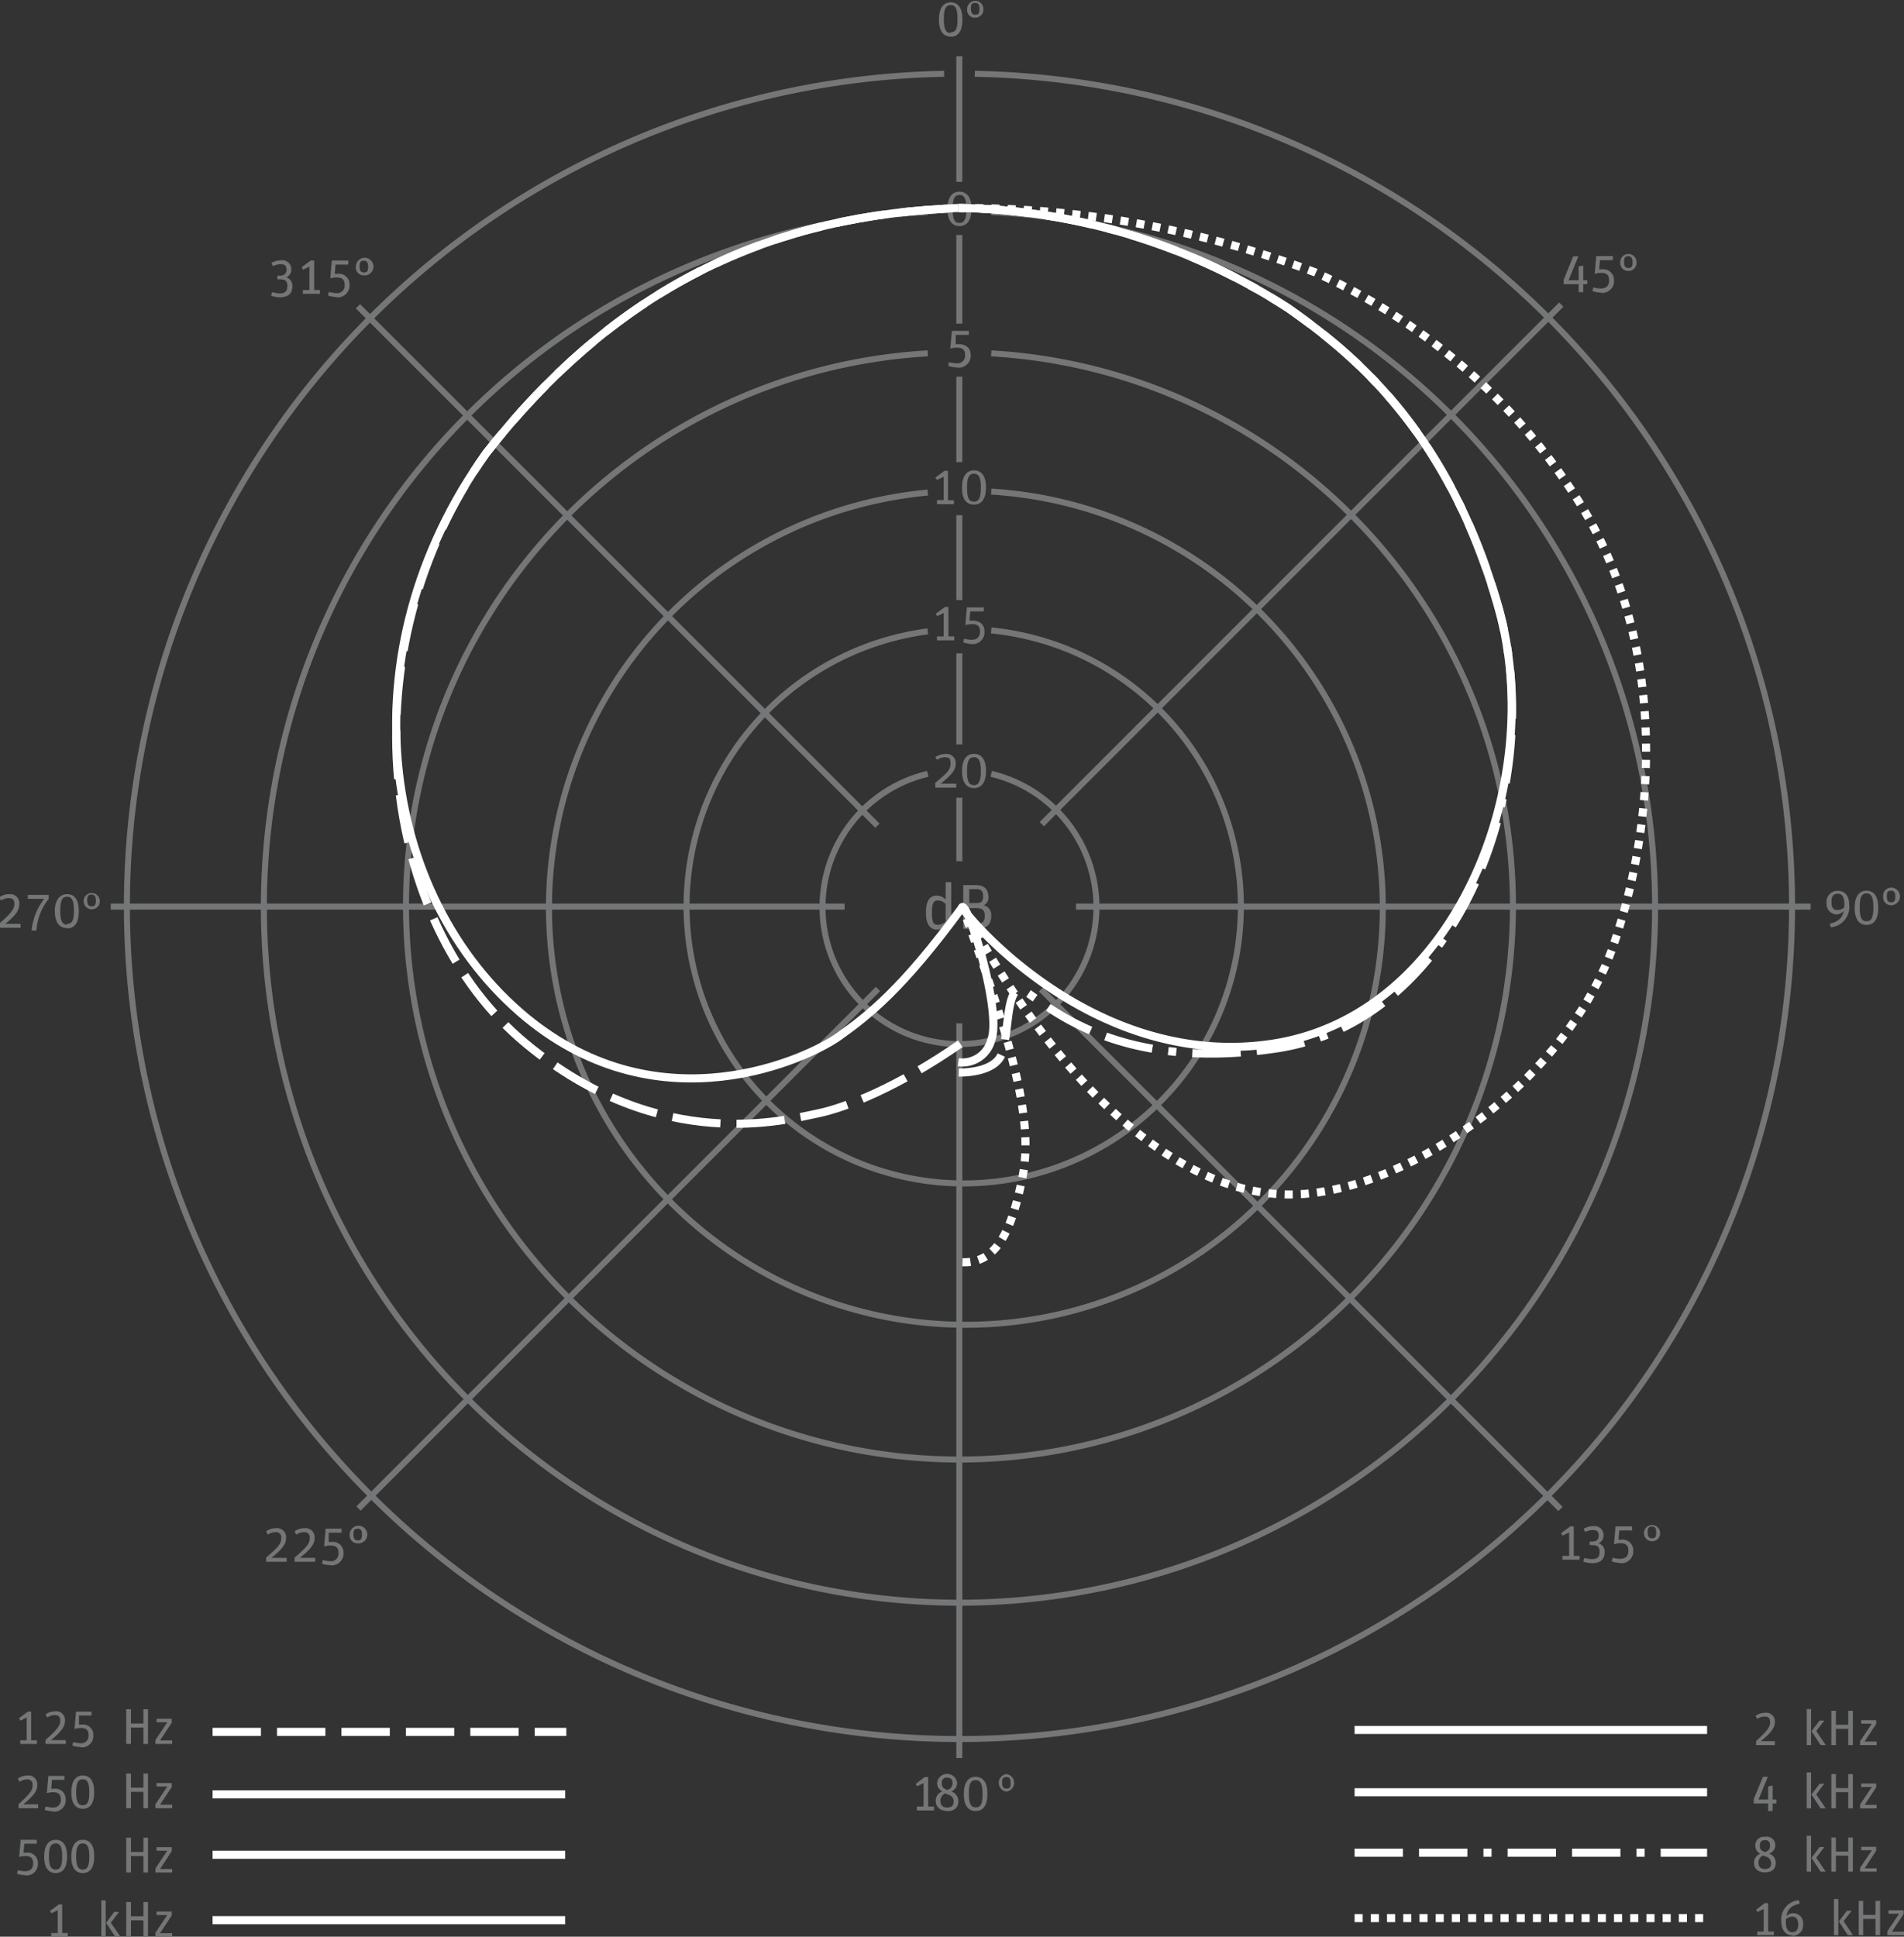 <svg xmlns="http://www.w3.org/2000/svg" viewBox="0 0 136.23 138.55"><rect x="0" y="0" width="136.23" height="138.55" fill="#333333" stroke="none"/><defs><style>.cls-1,.cls-6{fill:#757677;}.cls-1,.cls-5{fill-rule:evenodd;}.cls-10,.cls-2,.cls-3,.cls-4,.cls-5,.cls-7,.cls-8,.cls-9{fill:none;}.cls-2,.cls-3,.cls-5{stroke:#757677;stroke-miterlimit:2.61;}.cls-2{stroke-width:0.43px;}.cls-3,.cls-5{stroke-width:0.43px;}.cls-10,.cls-7,.cls-8,.cls-9{stroke:#fff;stroke-linejoin:round;stroke-width:0.58px;}.cls-8{stroke-dasharray:3.46 1.15;}.cls-9{stroke-dasharray:3.46 1.15 3.46 1.15 0.58 1.15;}.cls-10{stroke-dasharray:0.58 0.58;}</style></defs><g id="PL-Legende"><path class="cls-1" d="M134.67,133.67h1.4v-.28h-1c.79-.64,1-1,1-1.37a.62.62,0,0,0-.69-.66,1.23,1.23,0,0,0-.69.22l.12.22a1,1,0,0,1,.54-.17c.25,0,.38.12.38.4s-.11.56-1,1.35v.29Z" transform="translate(-9.08 -8.83)"/><path class="cls-1" d="M138.35,133.67h.31V131.1h-.31v2.57Zm1,0h.36l-.68-1,.58-.75h-.34l-.58.76.66,1Z" transform="translate(-9.08 -8.83)"/><polygon class="cls-1" points="131.03 124.84 131.36 124.84 131.36 123.68 132.24 123.68 132.24 124.84 132.57 124.84 132.57 122.39 132.24 122.39 132.24 123.39 131.36 123.39 131.36 122.39 131.03 122.39 131.03 124.84 131.03 124.84"/><polygon class="cls-1" points="133.09 124.84 134.27 124.84 134.27 124.59 133.41 124.59 134.24 123.33 134.24 123.06 133.17 123.06 133.17 123.31 133.93 123.31 133.09 124.56 133.09 124.84 133.09 124.84"/><polygon class="cls-1" points="125.48 129.02 126.51 129.02 126.51 129.56 126.83 129.56 126.83 129.02 127.1 129.02 127.1 128.74 126.83 128.74 126.83 127.74 126.51 127.8 126.51 128.74 125.82 128.74 126.49 127.11 126.14 127.11 125.48 128.71 125.48 129.02 125.48 129.02"/><path class="cls-1" d="M138.35,138.2h.31v-2.57h-.31v2.57Zm1,0h.36l-.68-1,.58-.76h-.34l-.58.77.66,1Z" transform="translate(-9.08 -8.83)"/><polygon class="cls-1" points="131.03 129.37 131.36 129.37 131.36 128.21 132.24 128.21 132.24 129.37 132.57 129.37 132.57 126.92 132.24 126.92 132.24 127.92 131.36 127.92 131.36 126.92 131.03 126.92 131.03 129.37 131.03 129.37"/><polygon class="cls-1" points="133.09 129.37 134.27 129.37 134.27 129.12 133.41 129.12 134.24 127.87 134.24 127.59 133.17 127.59 133.17 127.84 133.93 127.84 133.09 129.09 133.09 129.37 133.09 129.37"/><path class="cls-1" d="M135.36,142.78c.49,0,.77-.24.77-.66a.68.68,0,0,0-.5-.69.61.61,0,0,0-.27-1.19.6.6,0,0,0-.69.62.63.63,0,0,0,.37.59.66.66,0,0,0-.46.65c0,.4.27.68.78.68Zm.12-1.11a.47.47,0,0,1,.32.49c0,.23-.14.38-.43.38s-.47-.13-.47-.45a.53.53,0,0,1,.33-.52l.25.1Zm-.48-.82c0-.23.1-.37.35-.37a.32.32,0,0,1,.37.36c0,.2,0,.33-.31.48l-.08,0c-.29-.12-.33-.23-.33-.43Z" transform="translate(-9.08 -8.83)"/><path class="cls-1" d="M138.35,142.73h.31v-2.57h-.31v2.57Zm1,0h.36l-.68-1,.58-.76h-.34l-.58.77.66,1Z" transform="translate(-9.08 -8.83)"/><polygon class="cls-1" points="131.03 133.9 131.36 133.9 131.36 132.75 132.24 132.75 132.24 133.9 132.57 133.9 132.57 131.46 132.24 131.46 132.24 132.46 131.36 132.46 131.36 131.46 131.03 131.46 131.03 133.9 131.03 133.9"/><polygon class="cls-1" points="133.09 133.9 134.27 133.9 134.27 133.66 133.41 133.66 134.24 132.4 134.24 132.12 133.17 132.12 133.17 132.37 133.93 132.37 133.09 133.62 133.09 133.9 133.09 133.9"/><polygon class="cls-1" points="125.73 138.44 126.91 138.44 126.91 138.18 126.51 138.18 126.51 136.15 126.27 136.15 125.65 136.62 125.74 136.78 126.19 136.57 126.19 138.18 125.73 138.18 125.73 138.44 125.73 138.44"/><path class="cls-1" d="M137.33,147.32a.75.75,0,0,0,.76-.83.71.71,0,0,0-.69-.79.73.73,0,0,0-.5.2c.1-.57.41-.74.95-.89l-.07-.24a1.38,1.38,0,0,0-1.25,1.52c0,.65.35,1,.8,1Zm0-1.37c.27,0,.41.2.41.55s-.13.56-.42.56-.46-.21-.46-.74v-.19a.7.7,0,0,1,.47-.18Z" transform="translate(-9.08 -8.83)"/><path class="cls-1" d="M140.3,147.27h.31v-2.58h-.31v2.58Zm1,0h.36l-.67-1,.58-.75h-.34l-.58.77.65,1Z" transform="translate(-9.08 -8.83)"/><polygon class="cls-1" points="132.99 138.44 133.31 138.44 133.31 137.28 134.19 137.28 134.19 138.44 134.52 138.44 134.52 135.99 134.19 135.99 134.19 136.99 133.31 136.99 133.31 135.99 132.99 135.99 132.99 138.44 132.99 138.44"/><polygon class="cls-1" points="135.04 138.44 136.23 138.44 136.23 138.19 135.37 138.19 136.2 136.93 136.2 136.66 135.12 136.66 135.12 136.91 135.88 136.91 135.04 138.16 135.04 138.44 135.04 138.44"/><polygon class="cls-1" points="1.45 124.76 2.64 124.76 2.64 124.5 2.23 124.5 2.23 122.45 1.99 122.45 1.36 122.92 1.46 123.09 1.91 122.87 1.91 124.5 1.45 124.5 1.45 124.76 1.45 124.76"/><path class="cls-1" d="M12.36,133.59h1.43v-.27H12.73c.8-.66,1-1,1-1.4a.62.62,0,0,0-.7-.66,1.16,1.16,0,0,0-.69.22l.12.22a1,1,0,0,1,.54-.17c.26,0,.39.12.39.4s-.12.57-1.05,1.37v.29Z" transform="translate(-9.08 -8.83)"/><path class="cls-1" d="M14.84,133.83a.82.82,0,0,0,.92-.87.73.73,0,0,0-.83-.75.65.65,0,0,0-.2,0l0-.65h.9v-.28H14.52l-.11,1.24a1.63,1.63,0,0,1,.45-.07c.36,0,.56.13.56.51a.53.53,0,0,1-.61.58,2,2,0,0,1-.49-.08l-.06.25a2.07,2.07,0,0,0,.58.1Z" transform="translate(-9.08 -8.83)"/><polygon class="cls-1" points="9.03 124.76 9.37 124.76 9.37 123.59 10.26 123.59 10.26 124.76 10.59 124.76 10.59 122.28 10.26 122.28 10.26 123.3 9.37 123.3 9.37 122.28 9.03 122.28 9.03 124.76 9.03 124.76"/><polygon class="cls-1" points="11.12 124.76 12.32 124.76 12.32 124.51 11.45 124.51 12.29 123.24 12.29 122.96 11.2 122.96 11.2 123.21 11.97 123.21 11.12 124.48 11.12 124.76 11.12 124.76"/><path class="cls-1" d="M10.38,138.19h1.43v-.28H10.75c.8-.65,1-1,1-1.39a.63.63,0,0,0-.7-.67,1.24,1.24,0,0,0-.7.22l.13.23a1,1,0,0,1,.54-.17.35.35,0,0,1,.39.4c0,.37-.12.57-1,1.37v.29Z" transform="translate(-9.08 -8.83)"/><path class="cls-1" d="M12.86,138.43a.82.82,0,0,0,.92-.88.74.74,0,0,0-.84-.75l-.19,0,.05-.64h.89v-.28H12.54l-.11,1.24a1.29,1.29,0,0,1,.45-.07c.36,0,.55.13.55.5a.53.53,0,0,1-.6.59,2,2,0,0,1-.49-.08l-.06.25a2,2,0,0,0,.58.1Z" transform="translate(-9.08 -8.83)"/><path class="cls-1" d="M15,138.23c.53,0,.82-.39.82-1.2s-.31-1.18-.82-1.18-.82.42-.82,1.2.3,1.18.82,1.18Zm0-.25c-.35,0-.47-.29-.47-.94s.12-.92.47-.92.47.29.47.94-.12.92-.47.92Z" transform="translate(-9.08 -8.83)"/><polygon class="cls-1" points="9.03 129.36 9.37 129.36 9.37 128.19 10.26 128.19 10.26 129.36 10.59 129.36 10.59 126.88 10.26 126.88 10.26 127.89 9.37 127.89 9.37 126.88 9.03 126.88 9.03 129.36 9.03 129.36"/><polygon class="cls-1" points="11.12 129.36 12.32 129.36 12.32 129.11 11.45 129.11 12.29 127.84 12.29 127.56 11.2 127.56 11.2 127.81 11.97 127.81 11.12 129.08 11.12 129.36 11.12 129.36"/><path class="cls-1" d="M10.88,143a.82.82,0,0,0,.91-.88.73.73,0,0,0-.83-.75l-.2,0,.06-.64h.89v-.28H10.56l-.11,1.23a1.56,1.56,0,0,1,.44-.07c.36,0,.56.13.56.51s-.18.58-.6.58a2,2,0,0,1-.49-.08l-.06.26a1.94,1.94,0,0,0,.58.1Z" transform="translate(-9.08 -8.83)"/><path class="cls-1" d="M13.06,142.83c.53,0,.82-.39.82-1.2s-.31-1.18-.82-1.18-.82.42-.82,1.2.3,1.18.82,1.18Zm0-.25c-.35,0-.48-.3-.48-.94s.13-.93.48-.93.47.29.47.94-.12.93-.47.93Z" transform="translate(-9.08 -8.83)"/><path class="cls-1" d="M15,142.83c.53,0,.82-.39.82-1.2s-.31-1.18-.82-1.18-.82.42-.82,1.2.3,1.18.82,1.18Zm0-.25c-.35,0-.47-.3-.47-.94s.12-.93.47-.93.47.29.47.94-.12.93-.47.93Z" transform="translate(-9.08 -8.83)"/><polygon class="cls-1" points="9.03 133.96 9.37 133.96 9.37 132.78 10.26 132.78 10.26 133.96 10.59 133.96 10.59 131.47 10.26 131.47 10.26 132.49 9.37 132.49 9.37 131.47 9.03 131.47 9.03 133.96 9.03 133.96"/><polygon class="cls-1" points="11.12 133.96 12.32 133.96 12.32 133.71 11.45 133.71 12.29 132.43 12.29 132.15 11.2 132.15 11.2 132.4 11.97 132.4 11.12 133.67 11.12 133.96 11.12 133.96"/><polygon class="cls-1" points="3.67 138.55 4.85 138.55 4.85 138.29 4.45 138.29 4.45 136.24 4.21 136.24 3.58 136.71 3.67 136.88 4.13 136.66 4.13 138.29 3.67 138.29 3.67 138.55 3.67 138.55"/><path class="cls-1" d="M16.33,147.38h.31v-2.6h-.31v2.6Zm1,0h.37l-.69-1,.59-.77h-.35l-.58.78.66,1Z" transform="translate(-9.08 -8.83)"/><polygon class="cls-1" points="9.03 138.55 9.37 138.55 9.37 137.38 10.26 137.38 10.26 138.55 10.59 138.55 10.59 136.07 10.26 136.07 10.26 137.09 9.37 137.09 9.37 136.07 9.03 136.07 9.03 138.55 9.03 138.55"/><polygon class="cls-1" points="11.12 138.55 12.32 138.55 12.32 138.3 11.45 138.3 12.29 137.03 12.29 136.75 11.2 136.75 11.2 137 11.97 137 11.12 138.27 11.12 138.55 11.12 138.55"/></g><g id="PL-Raster"><path class="cls-2" d="M86.07,73.69h52.56M17,73.69H69.51" transform="translate(-9.08 -8.83)"/><line class="cls-3" x1="74.54" y1="58.96" x2="111.71" y2="21.79"/><line class="cls-3" x1="25.65" y1="107.92" x2="62.82" y2="70.75"/><line class="cls-2" x1="68.64" y1="125.77" x2="68.64" y2="73.21"/><line class="cls-2" x1="74.49" y1="70.78" x2="111.65" y2="107.95"/><line class="cls-2" x1="25.61" y1="21.91" x2="62.78" y2="59.07"/><path class="cls-3" d="M75.46,64.19a9.8,9.8,0,1,0,4.54,0" transform="translate(-9.08 -8.83)"/><line class="cls-3" x1="68.64" y1="57.07" x2="68.64" y2="61.61"/><polyline class="cls-4" points="70.92 55.33 70.92 57.07 68.64 57.07"/><polyline class="cls-4" points="68.64 57.07 66.39 57.07 66.39 55.36"/><polyline class="cls-4" points="68.64 53.26 66.39 53.26 66.39 55.36"/><polyline class="cls-4" points="68.64 53.26 70.92 53.26 70.92 55.33"/><path class="cls-3" d="M75.46,54A19.83,19.83,0,1,0,80,53.93" transform="translate(-9.08 -8.83)"/><line class="cls-3" x1="68.64" y1="46.74" x2="68.64" y2="53.26"/><polyline class="cls-4" points="68.64 42.93 70.92 42.93 70.92 45.1"/><polyline class="cls-4" points="68.64 42.93 66.39 42.93 66.39 45.16"/><polyline class="cls-4" points="70.92 45.1 70.92 46.74 68.64 46.74"/><polyline class="cls-4" points="68.64 46.74 66.39 46.74 66.39 45.16"/><path class="cls-3" d="M75.46,44.07A29.83,29.83,0,1,0,80,44" transform="translate(-9.08 -8.83)"/><line class="cls-3" x1="68.64" y1="36.86" x2="68.64" y2="42.93"/><line class="cls-4" x1="68.64" y1="33.06" x2="68.64" y2="36.86"/><polyline class="cls-4" points="70.92 35.2 70.92 36.86 68.64 36.86"/><polyline class="cls-4" points="68.64 36.86 66.39 36.86 66.39 35.24"/><polyline class="cls-4" points="68.64 33.06 70.92 33.06 70.92 35.2"/><polyline class="cls-4" points="68.64 33.06 66.39 33.06 66.39 35.24"/><path class="cls-3" d="M75.46,34.11a39.6,39.6,0,1,0,4.54,0" transform="translate(-9.08 -8.83)"/><line class="cls-3" x1="68.64" y1="26.95" x2="68.64" y2="33.06"/><polyline class="cls-4" points="70.92 25.24 70.92 26.95 68.64 26.95"/><polyline class="cls-4" points="68.64 26.95 66.39 26.95 66.39 25.27"/><polyline class="cls-4" points="68.64 23.15 66.39 23.15 66.39 25.27"/><polyline class="cls-4" points="68.64 23.15 70.92 23.15 70.92 25.24"/><path class="cls-5" d="M75.46,24A49.77,49.77,0,1,0,80,24" transform="translate(-9.08 -8.83)"/><line class="cls-3" x1="68.64" y1="16.81" x2="68.64" y2="23.15"/><line class="cls-3" x1="68.64" y1="13.01" x2="68.64" y2="4.02"/><polyline class="cls-4" points="70.92 15.16 70.92 16.82 68.64 16.82"/><polyline class="cls-4" points="68.64 16.82 66.39 16.82 66.39 15.17"/><polyline class="cls-4" points="68.64 13.01 66.39 13.01 66.39 15.17"/><polyline class="cls-4" points="68.64 13.01 70.92 13.01 70.92 15.16"/><path class="cls-5" d="M76.63,14.11a59.57,59.57,0,1,0,2.2,0" transform="translate(-9.08 -8.83)"/><polyline class="cls-4" points="69.76 5.27 69.76 6.4 67.55 6.4 67.55 5.28"/><polyline class="cls-4" points="69.76 5.27 69.76 2.59 67.55 2.59 67.55 5.28"/></g><g id="PL-Bemaßung"><path class="cls-1" d="M77.1,11.46c.55,0,.84-.41.84-1.24S77.63,9,77.1,9s-.84.43-.84,1.23.3,1.22.84,1.22Zm0-.27c-.36,0-.49-.3-.49-1s.13-1,.49-1,.49.3.49,1-.13.95-.49.95Z" transform="translate(-9.08 -8.83)"/><path class="cls-1" d="M78.86,10.09a.57.57,0,0,0,.58-.62.58.58,0,1,0-1.16,0,.56.56,0,0,0,.58.63Zm0-.21c-.21,0-.31-.11-.31-.44s.09-.4.3-.4.31.11.31.44-.1.4-.3.4Z" transform="translate(-9.08 -8.83)"/><polygon class="cls-1" points="111.88 20.33 112.95 20.33 112.95 20.9 113.28 20.9 113.28 20.33 113.57 20.33 113.57 20.05 113.28 20.05 113.28 19 112.95 19.06 112.95 20.05 112.23 20.05 112.93 18.34 112.56 18.34 111.88 20.02 111.88 20.33 111.88 20.33"/><path class="cls-1" d="M123.62,29.78a.84.84,0,0,0,.94-.9.76.76,0,0,0-.85-.78l-.21,0,.06-.66h.92v-.29h-1.19l-.11,1.28a1.34,1.34,0,0,1,.46-.08c.37,0,.57.14.57.53s-.19.59-.62.59a2.17,2.17,0,0,1-.51-.08l-.06.26a1.83,1.83,0,0,0,.6.11Z" transform="translate(-9.08 -8.83)"/><path class="cls-1" d="M125.59,28.21a.57.57,0,0,0,.58-.63.58.58,0,1,0-1.16,0,.56.56,0,0,0,.58.63Zm0-.21c-.21,0-.31-.11-.31-.44s.1-.4.3-.4.31.11.31.44-.09.4-.3.4Z" transform="translate(-9.08 -8.83)"/><path class="cls-1" d="M140.05,75.17a1.45,1.45,0,0,0,1.34-1.61c0-.7-.35-1-.83-1a.78.78,0,0,0-.79.86.75.75,0,0,0,.72.83A.77.77,0,0,0,141,74c-.12.58-.47.77-1,.92l.07.25Zm.48-1.24c-.28,0-.41-.18-.41-.57s.13-.59.44-.59.48.19.48.76c0,.07,0,.14,0,.21a.72.72,0,0,1-.5.19Z" transform="translate(-9.08 -8.83)"/><path class="cls-1" d="M142.63,75c.54,0,.84-.41.84-1.23s-.32-1.22-.85-1.22-.84.43-.84,1.23.31,1.22.85,1.22Zm0-.26c-.36,0-.49-.3-.49-1s.13-1,.49-1,.49.3.49,1-.12,1-.49,1Z" transform="translate(-9.08 -8.83)"/><path class="cls-1" d="M144.39,73.59a.63.63,0,0,0,0-1.26.57.57,0,0,0-.57.63.56.56,0,0,0,.58.63Zm0-.21c-.21,0-.31-.11-.31-.43s.09-.4.3-.4.31.11.31.43-.09.4-.3.4Z" transform="translate(-9.08 -8.83)"/><polygon class="cls-1" points="111.79 111.58 113.02 111.58 113.02 111.31 112.6 111.31 112.6 109.2 112.35 109.2 111.7 109.68 111.8 109.86 112.27 109.63 112.27 111.31 111.79 111.31 111.79 111.58 111.79 111.58"/><path class="cls-1" d="M123,120.66c.63,0,.89-.31.89-.8a.62.62,0,0,0-.44-.63.58.58,0,0,0,.36-.6.63.63,0,0,0-.7-.62,1.36,1.36,0,0,0-.72.19l.11.23a1.3,1.3,0,0,1,.57-.14c.27,0,.4.13.4.38s-.12.44-.47.44h-.18v.26h.14c.39,0,.57.09.57.47s-.15.53-.55.53a2.52,2.52,0,0,1-.55-.08l-.06.26a2,2,0,0,0,.63.11Z" transform="translate(-9.08 -8.83)"/><path class="cls-1" d="M125,120.66a.85.85,0,0,0,.94-.9.76.76,0,0,0-.85-.78l-.21,0,.06-.66h.92v-.29h-1.19l-.11,1.28a1.34,1.34,0,0,1,.46-.08c.37,0,.57.14.57.53s-.19.59-.62.59a2.17,2.17,0,0,1-.51-.08l-.06.26a1.83,1.83,0,0,0,.6.11Z" transform="translate(-9.08 -8.83)"/><path class="cls-1" d="M127.28,119.09a.57.57,0,0,0,.58-.63.58.58,0,1,0-.58.63Zm0-.21c-.2,0-.31-.11-.31-.44s.1-.4.31-.4.3.11.3.44-.09.4-.3.4Z" transform="translate(-9.08 -8.83)"/><path class="cls-1" d="M28.12,120.56h1.47v-.28H28.5c.83-.67,1.05-1,1.05-1.44a.64.64,0,0,0-.72-.68,1.19,1.19,0,0,0-.71.22l.12.24a1,1,0,0,1,.56-.18.36.36,0,0,1,.4.41c0,.38-.12.59-1.08,1.41v.3Z" transform="translate(-9.08 -8.83)"/><path class="cls-1" d="M30.16,120.56h1.47v-.28H30.54c.83-.67,1.05-1,1.05-1.44a.64.64,0,0,0-.72-.68,1.19,1.19,0,0,0-.71.22l.12.24a1,1,0,0,1,.56-.18.36.36,0,0,1,.4.41c0,.38-.12.59-1.08,1.41v.3Z" transform="translate(-9.08 -8.83)"/><path class="cls-1" d="M32.71,120.81a.85.85,0,0,0,.95-.9.76.76,0,0,0-.86-.77h-.2l0-.66h.92v-.29H32.38l-.11,1.28a1.35,1.35,0,0,1,.46-.07c.37,0,.57.13.57.52a.54.54,0,0,1-.61.6,1.71,1.71,0,0,1-.51-.09l-.06.27a2.08,2.08,0,0,0,.59.1Z" transform="translate(-9.08 -8.83)"/><path class="cls-1" d="M34.68,119.24a.63.63,0,1,0-.58-.63.56.56,0,0,0,.58.63Zm0-.21c-.2,0-.31-.11-.31-.44s.1-.4.31-.4.3.12.3.44-.09.4-.3.4Z" transform="translate(-9.08 -8.83)"/><path class="cls-1" d="M9.08,75.2h1.47v-.28H9.46c.83-.67,1-1,1-1.44a.64.64,0,0,0-.72-.68,1.19,1.19,0,0,0-.71.22l.12.24a1,1,0,0,1,.56-.18c.26,0,.4.12.4.41s-.12.59-1.08,1.41v.3Z" transform="translate(-9.08 -8.83)"/><path class="cls-1" d="M11.69,75.44a3.89,3.89,0,0,1,.87-2.29v-.3H11.07v.28h1.17a4.43,4.43,0,0,0-.9,2.27l.35,0Z" transform="translate(-9.08 -8.83)"/><path class="cls-1" d="M13.88,75.25c.55,0,.84-.41.84-1.24s-.31-1.21-.84-1.21S13,73.23,13,74s.3,1.22.84,1.22Zm0-.27c-.36,0-.49-.3-.49-1s.13-1,.49-1,.49.3.49,1-.13.94-.49.94Z" transform="translate(-9.08 -8.83)"/><path class="cls-1" d="M15.64,73.88a.57.57,0,0,0,.58-.62.58.58,0,1,0-.58.62Zm0-.21c-.21,0-.32-.11-.32-.44s.1-.4.31-.4.31.12.31.44-.1.4-.3.4Z" transform="translate(-9.08 -8.83)"/><path class="cls-1" d="M29.1,30.1c.64,0,.9-.31.9-.8a.62.62,0,0,0-.44-.63.58.58,0,0,0,.36-.6.63.63,0,0,0-.7-.62,1.39,1.39,0,0,0-.72.19l.11.23a1.3,1.3,0,0,1,.57-.14c.27,0,.4.13.4.38s-.12.44-.47.44h-.18v.26h.14c.39,0,.57.09.57.47s-.15.54-.55.54a2.53,2.53,0,0,1-.55-.09l-.06.26a2,2,0,0,0,.62.11Z" transform="translate(-9.08 -8.83)"/><polygon class="cls-1" points="21.67 21.02 22.89 21.02 22.89 20.75 22.48 20.75 22.48 18.64 22.23 18.64 21.58 19.12 21.68 19.3 22.14 19.07 22.14 20.75 21.67 20.75 21.67 21.02 21.67 21.02"/><path class="cls-1" d="M33.15,30.1a.85.85,0,0,0,.94-.9.76.76,0,0,0-.85-.78l-.21,0,.06-.66H34v-.29H32.82l-.11,1.28a1.35,1.35,0,0,1,.46-.07c.37,0,.57.13.57.52a.54.54,0,0,1-.62.6,2.18,2.18,0,0,1-.51-.09l-.06.26a1.83,1.83,0,0,0,.6.11Z" transform="translate(-9.08 -8.83)"/><path class="cls-1" d="M35.12,28.53a.63.63,0,1,0-.58-.63.56.56,0,0,0,.58.63Zm0-.21c-.21,0-.31-.11-.31-.44s.1-.4.3-.4.31.11.31.44-.09.4-.3.4Z" transform="translate(-9.08 -8.83)"/><polygon class="cls-1" points="65.6 129.52 66.83 129.52 66.83 129.24 66.41 129.24 66.41 127.13 66.16 127.13 65.52 127.62 65.61 127.79 66.08 127.57 66.08 129.24 65.6 129.24 65.6 129.52 65.6 129.52"/><path class="cls-1" d="M76.85,138.4c.51,0,.8-.26.8-.69a.71.71,0,0,0-.52-.72.64.64,0,0,0,.43-.62.72.72,0,0,0-1.43,0,.66.66,0,0,0,.38.62.69.69,0,0,0-.48.67c0,.42.28.72.82.72Zm.12-1.16a.47.47,0,0,1,.34.5c0,.25-.15.4-.45.4s-.49-.13-.49-.47a.56.56,0,0,1,.34-.54l.26.11Zm-.5-.86a.33.33,0,0,1,.37-.38c.26,0,.39.13.39.37a.49.49,0,0,1-.33.5l-.08,0c-.3-.12-.35-.24-.35-.45Z" transform="translate(-9.08 -8.83)"/><path class="cls-1" d="M78.89,138.39c.54,0,.84-.41.84-1.23s-.32-1.22-.85-1.22-.84.43-.84,1.24.31,1.21.85,1.21Zm0-.26c-.36,0-.49-.3-.49-1s.13-.95.49-.95.49.3.49,1-.12.95-.49.95Z" transform="translate(-9.08 -8.83)"/><path class="cls-1" d="M81.09,137a.63.63,0,0,0,0-1.25.63.63,0,0,0,0,1.25Zm0-.21c-.2,0-.31-.11-.31-.43s.1-.4.31-.4.3.11.3.44-.09.39-.3.39Z" transform="translate(-9.08 -8.83)"/><path class="cls-1" d="M76.12,75.34a.85.85,0,0,0,.64-.3l.07.24h.31V71.94h-.4v1.25a.89.89,0,0,0-.61-.29c-.54,0-.8.37-.8,1.24s.35,1.2.79,1.2Zm.07-.35c-.31,0-.43-.14-.43-.88s.14-.86.47-.86a.78.78,0,0,1,.51.25v1.25a.77.77,0,0,1-.55.24Z" transform="translate(-9.08 -8.83)"/><path class="cls-1" d="M78,75.28h1c.59,0,1-.26,1-.89a.72.72,0,0,0-.53-.8A.58.58,0,0,0,79.8,73c0-.5-.24-.85-.91-.85H78v3.18Zm.43-.36V73.8h.53c.44,0,.58.18.58.56s-.15.56-.6.56Zm0-1.48v-1h.51c.37,0,.48.17.48.51s-.09.48-.46.48Z" transform="translate(-9.08 -8.83)"/><path class="cls-6" d="M76.92,35l.06-.26a2.25,2.25,0,0,0,.52.08.55.55,0,0,0,.63-.6c0-.39-.21-.52-.59-.52a1.78,1.78,0,0,0-.47.07l.12-1.27H78.4v.29h-.94l0,.66.2,0c.51,0,.87.26.87.77a.85.85,0,0,1-1,.9A2.15,2.15,0,0,1,76.92,35Z" transform="translate(-9.08 -8.83)"/><path class="cls-6" d="M76.12,44.61h.48V42.94l-.47.22L76,43l.66-.49h.25v2.11h.42v.28H76.12Z" transform="translate(-9.08 -8.83)"/><path class="cls-6" d="M77.91,43.72c0-.81.32-1.24.86-1.24s.86.42.86,1.22-.31,1.23-.86,1.23S77.91,44.54,77.91,43.72Zm1.35,0c0-.67-.12-1-.49-1s-.5.29-.5,1,.13,1,.5,1S79.26,44.38,79.26,43.72Z" transform="translate(-9.08 -8.83)"/><path class="cls-6" d="M76.12,54.36h.48V52.69l-.47.22-.1-.17.66-.49h.25v2.11h.42v.28H76.12Z" transform="translate(-9.08 -8.83)"/><path class="cls-6" d="M78,54.78l.06-.26a2.09,2.09,0,0,0,.51.08c.44,0,.63-.22.63-.6s-.21-.52-.58-.52a1.78,1.78,0,0,0-.47.07l.11-1.27h1.21v.29H78.5l-.06.66.21,0c.51,0,.87.26.87.77a.85.85,0,0,1-1,.9A2.15,2.15,0,0,1,78,54.78Z" transform="translate(-9.08 -8.83)"/><path class="cls-6" d="M76,64.83c1-.82,1.09-1,1.09-1.4s-.14-.42-.4-.42a1,1,0,0,0-.57.18L76,63a1.26,1.26,0,0,1,.73-.23.65.65,0,0,1,.73.69c0,.42-.23.76-1.07,1.43h1.11v.29H76Z" transform="translate(-9.08 -8.83)"/><path class="cls-6" d="M77.91,64c0-.81.32-1.24.86-1.24s.86.42.86,1.22-.31,1.23-.86,1.23S77.91,64.79,77.91,64Zm1.35,0c0-.67-.12-1-.49-1s-.5.29-.5,1,.13,1,.5,1S79.26,64.63,79.26,64Z" transform="translate(-9.08 -8.83)"/><path class="cls-6" d="M76.87,23.78c0-.81.32-1.24.86-1.24s.86.42.86,1.22S78.29,25,77.74,25,76.87,24.6,76.87,23.78Zm1.36,0c0-.67-.13-1-.5-1s-.49.3-.49,1,.12,1,.49,1S78.23,24.44,78.23,23.78Z" transform="translate(-9.08 -8.83)"/></g><g id="MCM_KK14_C"><path class="cls-7" d="M77.94,73.72c-4.29,5.86-6.71,7.74-8.84,9.26s-12.72,6.6-22.38-1.36C36.3,73,33.66,55.49,43.89,41.22c8.87-11.29,19.38-16.72,32.7-17.45.8-.06,1.08-.06,1.08-.06" transform="translate(-9.08 -8.83)"/><line class="cls-8" x1="15.21" y1="123.9" x2="40.52" y2="123.9"/><line class="cls-7" x1="96.92" y1="128.22" x2="122.14" y2="128.22"/><line class="cls-7" x1="15.21" y1="128.37" x2="40.44" y2="128.37"/><line class="cls-7" x1="96.92" y1="123.76" x2="122.14" y2="123.76"/><line class="cls-9" x1="96.92" y1="132.54" x2="122.14" y2="132.54"/><line class="cls-7" x1="15.21" y1="137.37" x2="40.44" y2="137.37"/><line class="cls-7" x1="15.21" y1="132.69" x2="40.44" y2="132.69"/><line class="cls-10" x1="96.92" y1="137.22" x2="122.14" y2="137.22"/><path class="cls-10" d="M77.94,99.13c2.57.11,3.57-2.54,4.28-6s-.08-8.11-4.28-19.4c6.87,12.75,15.38,20.72,23.69,20.55S121.27,86,124.56,76.34s3.68-22.59-3.12-32.55a43.23,43.23,0,0,0-18.25-15.47,71.43,71.43,0,0,0-25.52-4.61" transform="translate(-9.08 -8.83)"/><path class="cls-7" d="M77.65,84.82A2.13,2.13,0,0,0,80,83.24c.77-1.93-1.54-9.57-2.06-9.52-.27,0,9.07,11.76,22.17,9.78s19.73-18.68,16.18-31.22S106,34.22,101.28,30.9a44.55,44.55,0,0,0-23.61-7.19" transform="translate(-9.08 -8.83)"/><path class="cls-9" d="M77.68,85.56s2.62.09,3.1-1.4.31-4.17,1.16-4.55,5.4,6.2,18.5,4.22,19.4-19,15.85-31.55S106,34.22,101.28,30.9a44.55,44.55,0,0,0-23.61-7.19" transform="translate(-9.08 -8.83)"/><path class="cls-8" d="M77.79,83.5c-4.43,3.08-8.2,4.59-10.27,5s-11.14,3-20.8-5c-10.42-8.6-13.06-28-2.83-42.28,8.87-11.29,19.38-16.72,32.7-17.45l1.08-.06" transform="translate(-9.08 -8.83)"/></g></svg>